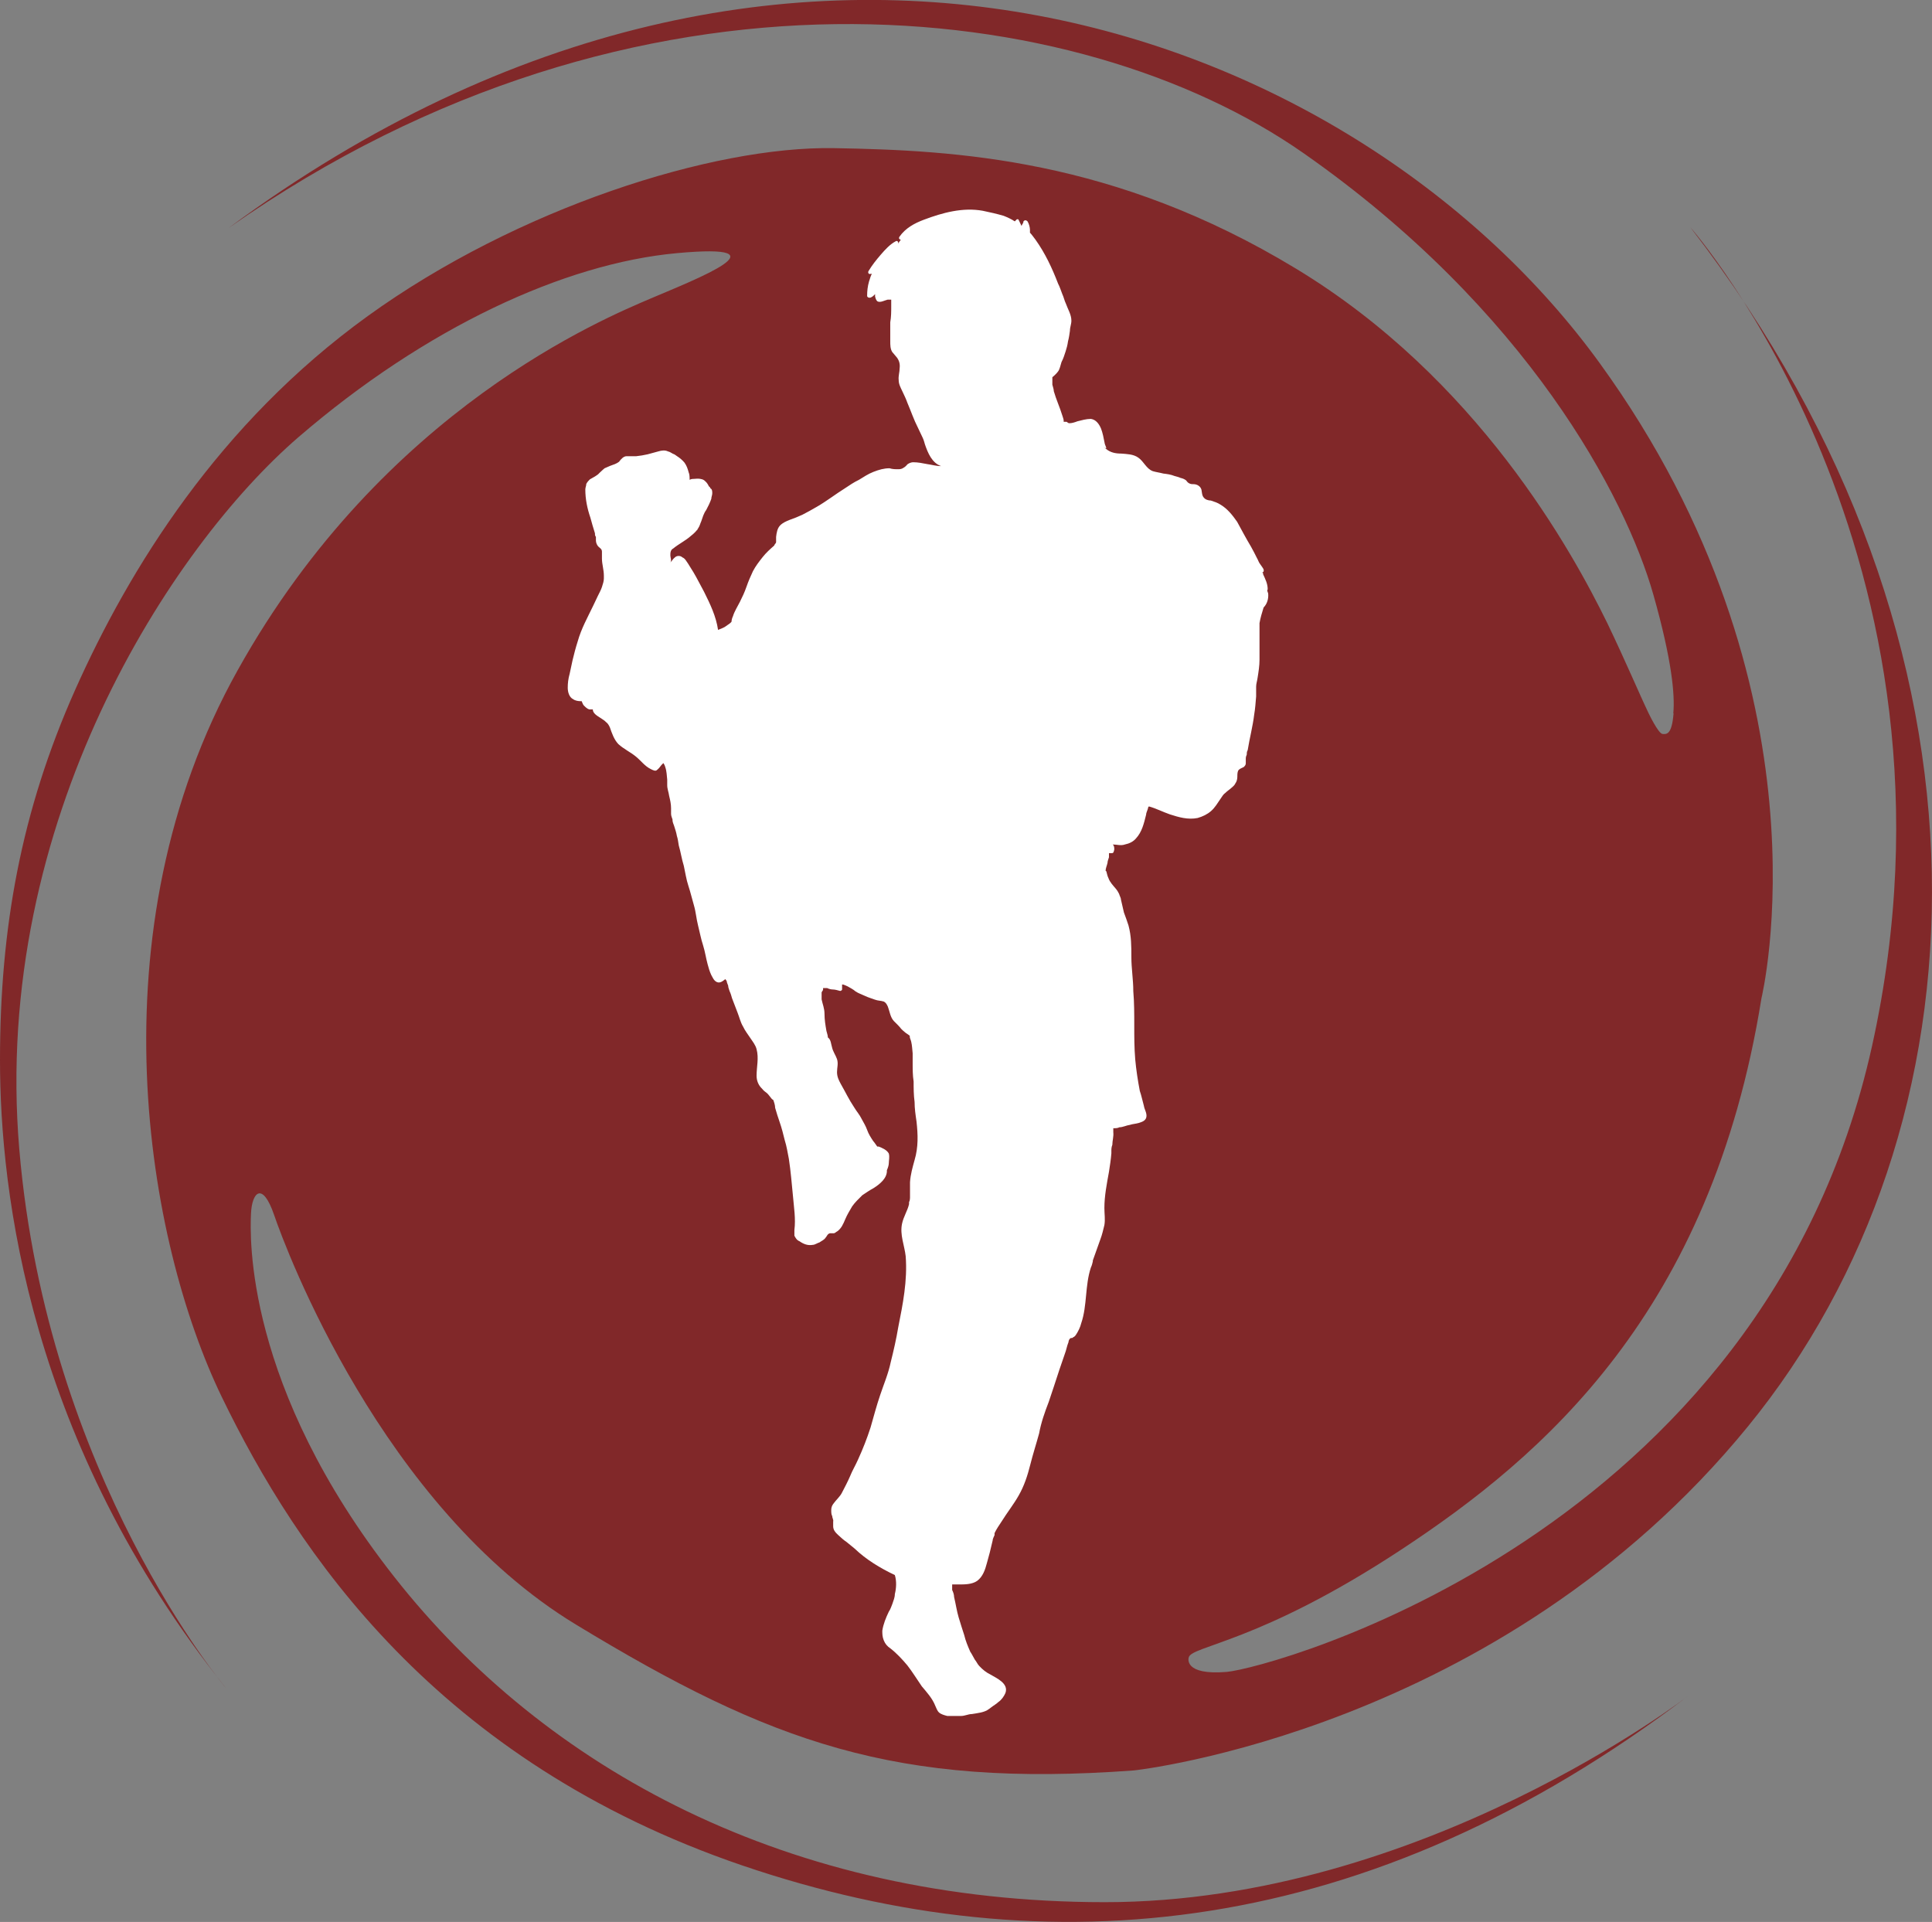 <?xml version="1.0" encoding="UTF-8"?><svg id="b" xmlns="http://www.w3.org/2000/svg" viewBox="0 0 80.21 79.79"><rect x="0" y="0" width="80.21" height="79.79" fill="#808080" stroke="none"/><g id="c"><path d="M69.47,29.61c.07-.74-.05-2.18-.83-4.93-1.15-4.04-5.21-11.81-14.52-18.32S26.47-2.45,9.5,9.46C33.05-7.95,56.57,1.5,66.41,15.07c9.84,13.57,6.72,26.37,6.72,26.37-2.09,13.05-9.08,19.03-14.98,22.91-5.9,3.88-8.72,3.97-8.8,4.47,0,0-.23.74,1.58.59,1.81-.16,22.29-5.67,26.79-25.98,4.49-20.3-7.54-33.99-7.54-33.99,13.46,17.41,12.47,37.45,2.38,49.79-10.32,12.64-25.48,14.27-25.48,14.27-9.89.73-15.09-1.15-23.16-6.05-8.07-4.89-12.06-15.6-12.54-17.01-.48-1.4-.92-.96-.96-.05s-.28,7.16,5.96,15.09c6.24,7.93,16.33,13.49,29.49,13.49s24.24-8.58,24.24-8.58c-13.26,10.09-26.58,11.38-39.28,7.06-12.7-4.33-18.51-13.03-21.62-19.45s-5.41-19.31.66-30.18c6.06-10.87,15.29-14.63,17.15-15.43,1.88-.8,5.76-2.31,1.08-1.88s-10.44,3.1-15.71,7.64C7.13,22.69-.35,34.08.8,47.7c1.15,13.62,8.58,22.38,8.58,22.38C1.21,59.9,0,49.47,0,44.01s.87-10.32,3.12-15.37c2.25-5.04,5.96-11.05,12.15-15.52,6.19-4.47,14.31-7.06,19.36-6.97,5.05.09,11.63.43,19.17,5,7.54,4.56,11.47,11.74,12.93,14.72.8,1.67,1.33,2.94,1.7,3.71,0,0,.41.87.59.89s.39.02.46-.85h0Z" style="fill:#812829;"/><path d="M52.63,24.46c0-.23-.1-.42-.19-.62,0-.04,0-.06-.04-.08.06,0,.08-.06.06-.12s-.1-.15-.15-.23c-.06-.08-.08-.17-.12-.23-.08-.17-.17-.33-.25-.48-.21-.35-.4-.71-.58-1.04-.19-.27-.4-.54-.69-.71-.12-.08-.25-.12-.4-.17-.1,0-.23-.04-.29-.12-.08-.08-.08-.23-.1-.33-.04-.15-.19-.23-.33-.23-.06,0-.12,0-.19-.04s-.08-.08-.12-.12c-.08-.06-.15-.08-.23-.1-.08-.04-.19-.06-.25-.08-.15-.06-.29-.08-.46-.1-.15-.04-.31-.06-.44-.1-.27-.1-.37-.4-.6-.56-.21-.15-.48-.15-.71-.17-.23,0-.46-.04-.65-.21-.12-.11-.14-.12-.04-.04.15.12,0-.12,0-.19-.04-.21-.08-.42-.15-.6-.08-.19-.21-.37-.42-.4-.19,0-.4.06-.56.1-.1.04-.23.08-.33.08-.06,0-.08-.04-.12-.06h-.12v-.04c0-.08-.04-.15-.06-.23-.1-.33-.25-.65-.35-1,0-.08-.04-.19-.06-.27v-.31s.15-.12.23-.23c.08-.1.1-.25.15-.4h0c.08-.15.12-.29.17-.44.04-.12.08-.27.1-.42.04-.15.06-.29.08-.44,0-.15.06-.27.06-.42,0-.25-.15-.48-.23-.71-.06-.12-.08-.25-.15-.4-.06-.15-.1-.29-.17-.42-.25-.65-.54-1.27-.94-1.83-.08-.1-.15-.21-.23-.29v-.12c0-.1-.04-.25-.1-.35-.06-.06-.12-.06-.17,0,0,.08-.06.12-.08.19-.04-.08-.08-.17-.12-.25,0-.04-.08-.04-.1,0,0,0-.04.04-.06.06-.15-.1-.31-.17-.46-.23-.27-.08-.58-.15-.87-.21-.83-.15-1.67.08-2.44.37-.4.15-.77.35-1.02.71-.04.06,0,.12.06.12-.04.06-.08.1-.12.17h0c.04-.08-.04-.15-.1-.1-.23.12-.44.35-.62.56s-.35.42-.5.67c-.04.06,0,.15.08.12h.06c-.06.08-.08.21-.12.31-.06.21-.08.4-.08.6,0,.06.06.08.1.08.08,0,.17-.08.23-.15v.1s.04.19.12.21c.12.04.25-.04.4-.08h.15v.27c0,.23,0,.44-.04.67v.79c0,.15,0,.31.08.44.06.08.15.17.21.25.08.12.12.25.1.42,0,.17-.06.33-.04.5,0,.17.08.31.15.46.08.17.15.31.21.48.15.35.27.71.44,1.04.06.12.12.25.19.4.04.08.08.21.1.29.12.35.29.77.67.9-.21,0-.4-.06-.56-.08-.21-.04-.4-.08-.6-.08-.08,0-.17.04-.23.08-.06.06-.08.1-.17.15-.08.06-.17.06-.23.06-.1,0-.23,0-.35-.04-.23,0-.44.06-.67.15s-.4.21-.6.33c-.21.1-.4.23-.58.35-.4.25-.77.54-1.17.77-.21.12-.4.23-.6.33-.17.08-.35.15-.52.21-.15.06-.29.12-.4.23-.12.12-.15.31-.17.48v.21c0,.06-.06.08-.08.15-.17.15-.33.29-.48.48s-.29.37-.4.58c-.1.21-.19.42-.27.65s-.17.42-.27.62-.23.4-.29.6c-.04.08-.06.17-.06.23-.06.08-.15.12-.21.17-.1.08-.23.12-.35.17-.08-.56-.33-1.08-.58-1.58-.15-.27-.29-.56-.44-.81-.08-.12-.15-.25-.23-.37-.06-.08-.12-.21-.23-.25-.08-.08-.23-.08-.31,0-.08.06-.1.12-.19.21.06-.08,0-.21,0-.29,0-.1,0-.23.12-.29.23-.19.52-.33.73-.52.08-.06.12-.1.19-.17.04-.04.06-.08.08-.08,0-.04.04-.06.04-.08.06-.08.08-.19.12-.27.06-.17.1-.33.21-.48.08-.15.15-.29.21-.46,0-.08.04-.15.04-.23s0-.17-.08-.21c0-.04-.04-.06-.06-.08-.04-.08-.08-.15-.15-.21-.06-.06-.1-.08-.21-.1s-.17,0-.25,0c-.06,0-.12,0-.19.04,0-.1,0-.23-.04-.31-.04-.15-.08-.27-.17-.4-.08-.1-.21-.21-.31-.27-.06-.04-.1-.08-.17-.1-.08-.04-.12-.08-.21-.1-.12-.06-.27-.04-.4,0-.15.04-.29.08-.44.12-.17.04-.31.06-.48.08h-.4c-.12,0-.23.12-.31.23h0c-.1.08-.23.12-.37.17l-.23.1s-.12.1-.21.19c-.1.12-.27.19-.4.27-.06.06-.1.1-.15.19,0,.08-.04.15-.04.23,0,.4.08.79.21,1.17.06.23.12.42.19.65,0,.06,0,.1.04.15v.15c0,.08.04.19.1.25s.15.1.15.21v.29c0,.23.08.46.08.71v.12c0,.1-.04.23-.08.35-.04.12-.1.23-.17.37-.06.12-.12.25-.19.4-.23.48-.5.96-.65,1.5-.08.25-.15.52-.21.77-.04.19-.08.37-.12.56-.06.21-.08.4-.08.58s.06.4.23.48c.08.06.21.08.31.08h.04s.04.12.08.17c.08.08.15.15.23.17h.15c0,.17.19.27.31.35.08.06.17.1.23.17.08.06.12.12.17.23.08.23.17.5.35.69.23.21.5.33.73.52.21.17.37.4.62.52.08.04.19.1.25.04.08-.06.12-.12.19-.21l.08-.08h0s.06.08.08.17c.06.17.06.35.08.52v.23c0,.15.06.29.08.44.04.17.08.33.08.52v.23c0,.08.04.17.06.23v.04c0,.08.06.19.08.27.04.12.08.25.1.37.04.12.06.27.08.4.08.27.12.56.21.85.06.27.1.56.19.83s.15.54.23.81.1.56.17.83.12.56.21.83c.08.25.12.54.19.79.04.15.08.29.15.44.06.1.1.23.23.29s.25-.04.35-.12c0,0,.04.04.06.08,0,.06.04.12.06.19,0,.08.04.15.06.23.04.08.08.21.1.29.08.21.15.4.23.6s.12.4.23.58c.08.17.19.31.29.46s.23.31.27.48c.1.37,0,.73,0,1.1,0,.21.08.4.23.54.06.08.12.12.21.19.08.08.12.15.19.23,0,0,.04.04.06.04.04.1.08.23.08.33.06.21.12.4.19.6.08.23.15.5.21.75.08.25.12.52.17.77.08.52.12,1.04.17,1.54.04.48.12.94.06,1.42v.23c.04.08.1.19.21.23.17.12.35.19.56.15.08,0,.19-.08.27-.1.08-.06.19-.1.25-.19.06-.06.08-.17.19-.19h.15c.06,0,.1-.06.15-.08.17-.12.25-.31.33-.5s.19-.37.29-.54c.12-.17.27-.31.42-.46.15-.1.31-.21.46-.29.27-.17.58-.42.56-.75.04-.08.08-.21.08-.29,0-.12.04-.25,0-.4-.08-.15-.27-.23-.42-.29h-.06c-.06-.08-.1-.15-.17-.23-.1-.15-.19-.29-.25-.46s-.15-.31-.23-.46c-.08-.17-.21-.31-.31-.48-.21-.31-.37-.65-.56-.98-.08-.15-.15-.29-.15-.48s.06-.35,0-.54c-.06-.17-.17-.31-.21-.5-.04-.12-.04-.31-.17-.4,0-.08-.04-.19-.06-.27-.04-.23-.08-.46-.08-.71,0-.23-.08-.4-.12-.6v-.29h0s.04-.08.06-.1h0v-.08h.17c.08.04.17.06.25.06s.21.04.29.06c.04,0,.08-.04.08-.06v-.21c.08,0,.17.06.23.08.1.06.23.12.33.21.12.08.25.12.4.19.12.06.27.1.4.15s.25.04.37.08c.08.04.12.1.17.21.08.21.1.44.25.6l.15.15s.1.1.15.17c.06.06.1.1.19.17.06.04.12.08.17.12h0v.04c0,.06.04.12.06.21.04.17.04.31.06.48v.4c0,.25,0,.52.04.77,0,.27,0,.56.04.85,0,.27.04.54.08.81.06.54.08,1.06-.08,1.6-.08.29-.17.6-.19.92v.6h0v.04s0,.12-.04.19v.08c-.06.27-.23.52-.29.81-.1.46.1.9.15,1.35.08,1.02-.12,2-.31,2.96-.08.48-.19.96-.31,1.44-.1.48-.29.92-.44,1.37-.15.44-.27.9-.4,1.35-.15.46-.31.87-.52,1.33-.1.23-.23.44-.33.69-.1.23-.21.44-.33.67-.08.17-.25.31-.37.48-.06.08-.08.17-.08.25s0,.19.04.25c0,.08.06.15.04.23v.19c0,.15.08.25.21.37s.23.21.35.29c.1.08.23.19.33.27.48.46,1.06.81,1.67,1.1h0c.08.25.06.56,0,.79,0,.15-.06.27-.1.4-.04.1-.08.23-.15.33-.12.25-.23.52-.27.79,0,.12,0,.25.06.4s.15.25.27.33c.27.21.5.46.71.71.21.27.4.58.6.87.21.25.44.5.56.81.04.08.08.21.15.27.08.08.23.12.35.15h.56c.17,0,.31-.08.46-.08.23-.04.52-.06.71-.21,0,0,.06-.04.08-.06.1-.08.23-.15.31-.23.12-.08.23-.23.29-.37.15-.4-.37-.62-.62-.77-.17-.08-.33-.21-.46-.35-.08-.08-.12-.19-.19-.27-.06-.1-.12-.23-.19-.33-.1-.23-.19-.44-.25-.69-.08-.23-.15-.48-.23-.73-.08-.27-.12-.56-.19-.85,0-.1-.04-.21-.08-.29v-.23h.27c.25,0,.56,0,.77-.15.23-.17.33-.46.4-.73.04-.15.08-.29.12-.44.04-.17.08-.33.12-.5,0-.08.06-.17.08-.23v-.08c.08-.17.19-.33.29-.48.23-.37.5-.71.71-1.08.23-.4.37-.83.48-1.27s.25-.87.37-1.31c.08-.44.23-.87.4-1.31.15-.44.29-.87.44-1.33.08-.23.15-.44.23-.67.06-.15.08-.31.15-.48,0-.06.04-.15.1-.17.04,0,.08,0,.1-.04.04,0,.08-.06.1-.08.1-.15.19-.33.23-.5.25-.73.15-1.56.4-2.31.04-.08.06-.17.08-.25v-.04c.1-.29.21-.58.31-.87.08-.21.12-.4.17-.6.04-.23,0-.46,0-.71,0-.5.1-1,.19-1.5.04-.25.08-.52.1-.77v-.08h0v-.06s0-.12.04-.21c0-.17.06-.35.04-.52v-.17c.08,0,.19,0,.25-.04.15,0,.29-.08.44-.1.12-.04.23-.04.37-.08.12-.04.27-.08.31-.23.04-.17-.08-.33-.1-.48-.06-.21-.1-.42-.17-.62-.08-.42-.15-.87-.19-1.31-.08-.94,0-1.89-.08-2.83,0-.48-.08-.94-.08-1.42,0-.44,0-.87-.12-1.31-.06-.19-.12-.35-.19-.54-.04-.17-.08-.35-.12-.52,0-.08-.06-.17-.08-.25-.04-.08-.08-.15-.15-.23-.1-.12-.23-.25-.29-.42-.04-.08-.06-.17-.08-.25,0,0,0-.04-.04-.06,0-.1.06-.23.08-.33,0-.08.04-.15.06-.23v-.17h.12c.08,0,.08-.08.1-.15,0-.08,0-.15-.06-.21.17,0,.33.06.5,0,.19-.04.35-.12.46-.25.25-.27.33-.62.42-.98,0-.08.06-.19.08-.27,0,0,0-.06.04-.08.29.08.58.23.87.33.37.12.75.23,1.15.15.21-.06.4-.15.56-.29s.27-.33.4-.52c.06-.08.1-.17.19-.23.08-.08.15-.12.23-.19s.15-.12.19-.21c.06-.08.08-.19.08-.29,0-.08,0-.21.06-.27s.15-.08.21-.12c.04-.04.08-.08.08-.15v-.17c0-.06,0-.1.04-.19,0-.06,0-.12.04-.19.08-.5.21-.98.27-1.48.04-.23.06-.5.08-.75v-.4c0-.12.04-.23.06-.37.04-.25.08-.5.08-.75v-1.52c.04-.23.1-.42.17-.65.15-.15.21-.37.19-.58l-.04-.12h0l.02-.06Z" style="fill:#fff;"/></g></svg>